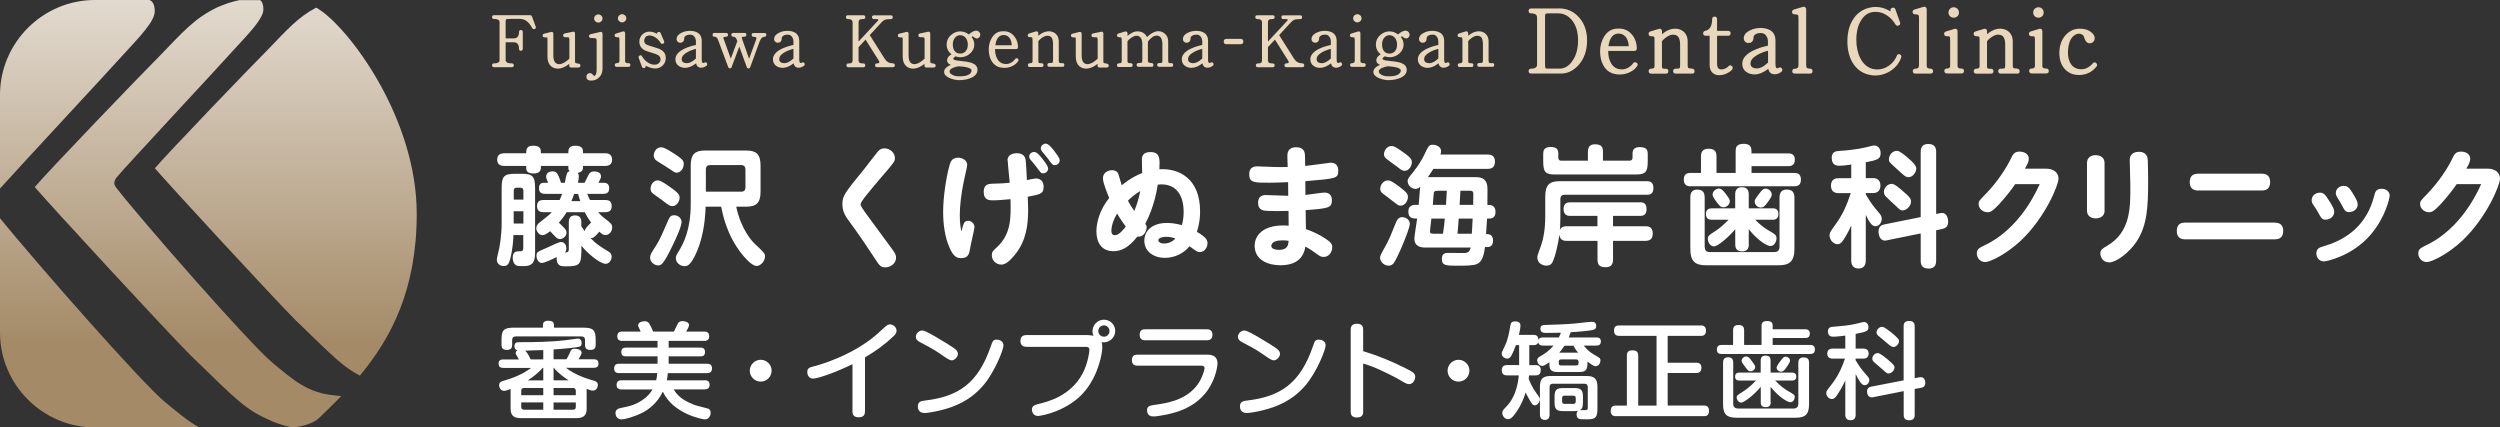 <?xml version="1.0" encoding="UTF-8"?><svg id="_レイヤー_1" xmlns="http://www.w3.org/2000/svg" xmlns:xlink="http://www.w3.org/1999/xlink" viewBox="0 0 357.37 61.1"><rect x="0" y="0" width="357.37" height="61.1" fill="#333333" stroke="none"/><defs><linearGradient id="_名称未設定グラデーション_51" x1="40.85" y1="-22.65" x2="40.85" y2="49.11" gradientUnits="userSpaceOnUse"><stop offset="0" stop-color="#fff"/><stop offset="1" stop-color="#a48a67"/></linearGradient><linearGradient id="_名称未設定グラデーション_51-2" x1="11.06" y1="-22.65" x2="11.06" y2="49.11" xlink:href="#_名称未設定グラデーション_51"/><linearGradient id="_名称未設定グラデーション_51-3" x1="26.89" y1="-22.65" x2="26.89" y2="49.11" xlink:href="#_名称未設定グラデーション_51"/><linearGradient id="_名称未設定グラデーション_51-4" x1="14.24" y1="-22.65" x2="14.24" y2="49.11" xlink:href="#_名称未設定グラデーション_51"/></defs><path d="M45.51,1.27c-.09-.06-.21-.12-.32-.18-2.62,1.39-4.08,3.09-7.11,6.22-1.84,1.81-14.35,14.84-15.94,16.74,1.92,2.26,17.19,18.82,20.19,21.8,5.26,5.08,6.65,6.56,9.11,7.84,4.51-5.41,8.13-12.33,8.13-23.13,0-13.71-9.69-26.55-14.06-29.28Z" style="fill:url(#_名称未設定グラデーション_51);"/><path d="M17.7,7.73c2.3-2.5,4.42-4.7,4.42-6.1,0-.94-.27-1.44-.76-1.63h-7.79C6.11,0,0,6.11,0,13.57v13.38C3.73,22.81,15.05,10.68,17.7,7.73Z" style="fill:url(#_名称未設定グラデーション_51-2);"/><path d="M47.84,56.52c-3.84-.36-5.76-2.08-8.93-4.7-3.34-2.8-18.77-20.44-22.28-24.97,0,0-.29-.31-.29-.69,0-.34.29-.75.29-.75,1.17-1.45,14.27-15.47,17.02-18.54,2.09-2.26,4-4.25,4-5.52,0-.69-.17-1.11-.46-1.33h-2.97c-.99.2-2.11.56-3.16,1.03-3.32,1.6-4.89,3.5-8.48,7.2-2.03,2-15.86,16.39-17.61,18.49,2.12,2.5,18.99,20.79,22.31,24.09,6.82,6.6,7.74,7.7,11.61,9.39.99.42,2.01.7,2.88.89,1.14-.06,2.98-.55,3.73-1.26,1.09-1.04,2.2-2.11,3.29-3.23-.31-.02-.63-.05-.96-.09Z" style="fill:url(#_名称未設定グラデーション_51-3);"/><path d="M23.5,57.4c-3.41-2.86-18.21-19.71-23.5-26.2v16.33c0,7.47,6.11,13.57,13.57,13.57h14.91c-1.62-.9-3.1-2.15-4.98-3.7Z" style="fill:url(#_名称未設定グラデーション_51-4);"/><path d="M74.17,51.37c-.08-.13-.08-.15-.1-.18-.35-.57-.35-.58-.35-.74,0-.24.18-.33.27-.37-.45-.09-.45-.51-.45-.61s.02-.5.42-.54c.09-.02.72-.02,1.08-.02.78,0,3.58-.01,5.71-.27.29-.03,1.71-.24,1.81-.24.57,0,.58.46.58.67,0,.41-.25.48-.43.51-.21.06-1.9.28-3.58.37v1.41h1.85c.17-.3.44-.82.52-1.03.13-.29.23-.48.67-.48s.98.18.98.58c0,.19-.3.67-.45.93h2.16c.52,0,.69.21.69.62s-.23.6-.69.6h-3.96c1.44,1.11,3.18,1.6,4.02,1.85.21.06.54.17.54.6,0,.33-.21.81-.72.81-.23,0-.54-.12-.88-.25v2.86c0,1.22-.83,1.32-1.52,1.32h-7.84c-.75,0-1.51-.14-1.51-1.32v-2.85c-.18.08-.64.27-.92.27-.51,0-.72-.48-.72-.81,0-.44.33-.54.58-.61,1.41-.42,2.82-.95,3.98-1.86h-3.93c-.54,0-.71-.22-.71-.64,0-.57.52-.57.71-.57h2.19ZM83.44,46.84c1.36,0,1.71.36,1.71,1.71v.75c0,.3-.06.72-.75.72-.51,0-.77-.2-.77-.7v-.69c0-.36-.16-.54-.52-.54h-9.36c-.4,0-.54.21-.54.54v.69c0,.3-.08.7-.75.7s-.77-.37-.77-.72v-.75c0-1.35.34-1.71,1.71-1.71h4.21v-.36c0-.42.25-.63.73-.63s.85.1.85.63v.36h4.23ZM74.51,56.49h3.15v-1.03h-2.73c-.28,0-.42.13-.42.4v.63ZM74.51,57.52v.66c0,.24.12.39.42.39h2.73v-1.05h-3.15ZM77.66,51.37v-1.33c-1.94.06-2.14.06-2.27.08h-.31c.3.27.62.91.78,1.26h1.8ZM77.66,52.59h-.08c-.43.51-1.29,1.25-2.13,1.79h2.21v-1.79ZM79.13,54.37h2.16c-.69-.43-1.56-1.09-2.11-1.79h-.05v1.79ZM82.31,56.49v-.63c0-.31-.18-.4-.42-.4h-2.76v1.03h3.18ZM79.13,58.57h2.76c.24,0,.42-.09.42-.4v-.64h-3.18v1.05Z" style="fill:#fff;"/><path d="M100.75,54.36c.17,0,.69,0,.69.64s-.52.66-.69.66h-4.44c.24.42.78,1.38,2.83,2.17.33.14.5.16,2.02.56.16.04.43.19.43.63,0,.37-.24.93-.83.93-.34,0-4.53-.78-6.01-3.96-.78,1.62-2.01,2.53-2.85,2.97-1.32.67-2.62.99-3.04.99-.69,0-.88-.57-.88-.9,0-.46.36-.64.62-.7,1.47-.3,2.23-.46,3.34-1.24.82-.57,1.2-1.2,1.33-1.44h-4.42c-.18,0-.71,0-.71-.65s.52-.66.71-.66h4.95c.08-.37.12-.57.15-1.03h-5.46c-.19,0-.7,0-.7-.66s.49-.67.7-.67h5.5v-1.06h-4.5c-.2,0-.68,0-.68-.62,0-.57.39-.63.68-.63h4.5v-.96h-5.05c-.18,0-.7,0-.7-.66s.52-.67.7-.67h2.64c-.32-.71-.36-.78-.36-.88,0-.51.69-.6.9-.6.5,0,.63.24.71.37.1.19.42.78.54,1.11h2.96c.09-.16.45-.94.54-1.09.06-.14.19-.41.73-.41.4,0,.9.2.9.56,0,.24-.25.67-.42.94h2.61c.18,0,.69.02.69.66s-.51.67-.69.67h-5.11v.96h4.51c.24,0,.69.02.69.62s-.39.63-.69.63h-4.51v1.06h5.5c.19,0,.7,0,.7.66s-.51.68-.7.68h-5.62c-.04.52-.08.67-.13,1.03h5.43Z" style="fill:#fff;"/><path d="M110.3,52.99c0,.85-.69,1.56-1.56,1.56s-1.56-.71-1.56-1.56.7-1.56,1.56-1.56,1.56.69,1.56,1.56Z" style="fill:#fff;"/><path d="M123.64,58.81c0,.3-.04.84-.88.84-.72,0-.9-.36-.9-.84v-6.75c-2.81,1.37-5.1,2.06-5.62,2.06-.76,0-.84-.75-.84-.94,0-.56.35-.66.81-.78,1.09-.27,5.74-1.62,9.21-4.68.35-.3.87-.81,1.21-1.1.2-.15.35-.25.58-.25.44,0,.95.37.95.91,0,.29-.12.48-.43.78-1.27,1.2-2.48,2.07-4.08,3.03v7.72Z" style="fill:#fff;"/><path d="M133.76,48.15c.78.45,2.56,1.51,2.9,1.86.21.21.27.4.27.6,0,.42-.5.9-.85.9-.33,0-.47-.09-1.95-1.11-.67-.47-1.71-1.01-2.58-1.47-.3-.16-.63-.36-.63-.78,0-.52.47-.83.74-.89.33-.06.66.06,2.11.89ZM143.45,49.36c0,.64-1.29,3.85-2.85,5.68-1.91,2.25-4.15,3.12-6.1,3.6-.96.24-1.96.4-2.34.4-.9,0-.96-.73-.96-.93,0-.66.39-.78.99-.85,4.8-.56,7.63-2.44,9.46-7.81.23-.65.31-.9.81-.9.12,0,.24.02.34.04.29.09.64.29.64.77Z" style="fill:#fff;"/><path d="M146.72,49.57c-.19,0-.85,0-.85-.83,0-.78.56-.84.85-.84h8.73c.09,0,.5.02.87.09-.06-.12-.15-.33-.15-.64,0-.9.72-1.65,1.63-1.65s1.62.72,1.62,1.6c0,.96-.81,1.64-1.66,1.64-.12,0-.23-.02-.29-.03.06.17.1.31.1.77,0,.77-.49,3.76-2.43,6.16-2.38,2.94-6.34,3.62-6.76,3.62-.85,0-.87-.87-.87-.91,0-.57.46-.68,1.04-.83,1.26-.31,4.47-1.11,6.19-4.3.78-1.46.99-3.13.99-3.39,0-.45-.31-.45-.54-.45h-8.47ZM157.81,46.51c-.45,0-.81.37-.81.81s.36.81.81.81.79-.36.79-.81-.36-.81-.79-.81Z" style="fill:#fff;"/><path d="M162.61,52.27c-.19,0-.81,0-.81-.78s.55-.79.81-.79h9.96c.37,0,1.47,0,1.47,1.26,0,.42-.34,2.79-2.03,4.59-1.56,1.69-3.48,2.33-5.25,2.71-.66.14-1.47.27-1.86.27-.18,0-.93,0-.93-.87,0-.63.43-.69,1.18-.8,1.49-.21,4.44-.61,6.09-2.95.6-.87.95-1.98.95-2.27,0-.33-.23-.37-.54-.37h-9.04ZM172.51,47.07c.2,0,.81,0,.81.78s-.6.79-.81.79h-8.79c-.2,0-.81,0-.81-.78s.55-.79.81-.79h8.79Z" style="fill:#fff;"/><path d="M179.81,48.15c.78.45,2.56,1.51,2.89,1.86.21.21.27.4.27.6,0,.42-.5.9-.85.9-.33,0-.46-.09-1.95-1.11-.67-.47-1.71-1.01-2.58-1.47-.3-.16-.63-.36-.63-.78,0-.52.46-.83.74-.89.33-.06.66.06,2.12.89ZM189.5,49.36c0,.64-1.29,3.85-2.85,5.68-1.9,2.25-4.15,3.12-6.1,3.6-.96.24-1.96.4-2.34.4-.9,0-.96-.73-.96-.93,0-.66.39-.78.99-.85,4.8-.56,7.63-2.44,9.46-7.81.22-.65.31-.9.81-.9.12,0,.24.02.34.04.29.09.65.29.65.77Z" style="fill:#fff;"/><path d="M194.87,58.81c0,.28-.02.87-.89.87s-.9-.55-.9-.87v-11.65c0-.25,0-.88.88-.88s.9.55.9.88v3.04c2.08.62,4.11,1.46,6.04,2.43,1.23.61,1.4.81,1.4,1.24s-.29,1.04-.88,1.04c-.3,0-.56-.15-1.37-.63-.87-.5-2.28-1.19-3.06-1.53-1.04-.45-1.63-.63-2.13-.79v6.85Z" style="fill:#fff;"/><path d="M210.05,52.99c0,.85-.69,1.56-1.56,1.56s-1.56-.71-1.56-1.56.71-1.56,1.56-1.56,1.56.69,1.56,1.56Z" style="fill:#fff;"/><path d="M222.83,48.25c.16-.31.23-.51.3-.69-.24,0-1.95.03-2,.03-.41,0-.93,0-.93-.57s.31-.56,1-.58c1.08-.03,2.91-.09,3.96-.2,1.91-.21,2.13-.24,2.39-.24.46,0,.63.25.63.58,0,.54-.36.58-.99.67-.74.12-2.49.23-2.66.24-.09.27-.17.46-.28.75h3.9c.27,0,.69,0,.69.58s-.48.58-.69.58h-1.75c.31.39.67.84,1.51,1.32.81.45.87.5.87.81,0,.37-.25.82-.69.82-.29,0-.74-.34-1.17-.67v.3c0,.9-.27,1.2-1.2,1.2h-3.04c-.93,0-1.2-.3-1.2-1.2v-.22c-.67.52-.87.54-1.02.54-.51,0-.72-.56-.72-.8,0-.31.21-.43.45-.57.72-.39,1.37-.92,1.89-1.53h-1.53c-.27,0-.63-.09-.66-.5-.09.29-.29.44-.6.44h-.68v2.85h.86c.22,0,.78,0,.78.69,0,.54-.23.78-.78.78h-.9c-.01.23-.03.31-.04.5.15.42.53,1.27,1.08,2.02.46.63.51.69.51.92,0,.3-.3.84-.71.84-.28,0-.39-.15-.73-.71-.24-.39-.51-.98-.59-1.12-.25.81-.66,1.83-1.3,2.75-.69.99-.96,1.06-1.23,1.06-.45,0-.81-.47-.81-.89,0-.28.15-.46.4-.72.41-.41,1.14-1.14,1.62-2.79.13-.44.27-1.05.34-1.86h-1.65c-.2,0-.78,0-.78-.71,0-.54.23-.76.78-.76h1.7v-2.85h-.47c-.27.79-.58,1.41-.69,1.57-.06.1-.21.35-.54.35-.38,0-.79-.29-.79-.71,0-.18.03-.24.48-1.17.41-.84.57-1.77.77-2.92.06-.36.24-.52.67-.52.54,0,.76.24.76.61,0,.35-.15.98-.22,1.32h2.08c.42,0,.67.14.71.71.13-.31.42-.34.63-.34h2.28ZM223.52,58.77c-1.05,0-1.3-.27-1.3-1.29v-.72c0-1,.22-1.29,1.3-1.29h1.46c1.04,0,1.3.26,1.3,1.29v.72c0,.76-.15.99-.43,1.15h.79c.27,0,.33-.13.33-.36v-2.94c0-.3-.14-.48-.47-.48h-4.51c-.33,0-.48.18-.48.48v3.93c0,.16,0,.77-.67.77s-.71-.58-.71-.77v-4c0-1.12.45-1.51,1.51-1.51h5.19c1,0,1.52.34,1.52,1.51v3.3c0,1.38-.6,1.38-1.68,1.38-.3,0-.87,0-1.03-.1-.21-.12-.27-.42-.27-.62,0-.34.13-.44.25-.51-.13.03-.29.06-.64.06h-1.46ZM222.82,51.93c0,.24.15.31.33.31h2.17c.2,0,.33-.09.33-.31v-.24c0-.21-.13-.31-.33-.31h-2.17c-.2,0-.33.09-.33.31v.24ZM223.64,49.42c-.36.54-.6.84-.74.99h2.69c-.42-.49-.53-.73-.65-.99h-1.3ZM223.63,56.56c-.22,0-.33.12-.33.33v.49c0,.23.1.35.33.35h1.28c.21,0,.34-.1.34-.35v-.49c0-.23-.13-.33-.34-.33h-1.28Z" style="fill:#fff;"/><path d="M238.39,51.85h4.08c.18,0,.75,0,.75.72s-.56.75-.75.75h-4.08v4.65h5.17c.2,0,.74,0,.74.75s-.47.77-.74.77h-12.58c-.16,0-.73,0-.73-.72,0-.63.29-.79.73-.79h1.58v-7.15c0-.21,0-.75.75-.75.63,0,.87.23.87.75v7.15h2.62v-9.97h-5.33c-.18,0-.75,0-.75-.74s.48-.75.75-.75h11.67c.16,0,.73,0,.73.74s-.51.75-.73.75h-4.75v3.85Z" style="fill:#fff;"/><path d="M258.02,47.07c.2,0,.69,0,.69.63s-.5.62-.69.62h-4.62v.99h5.35c.18,0,.69,0,.69.64s-.5.65-.69.65h-12.64c-.18,0-.69,0-.69-.63s.47-.66.69-.66h1.63v-2.07c0-.21,0-.78.74-.78.6,0,.84.21.84.78v2.07h2.49v-2.7c0-.26,0-.72.78-.72.74,0,.81.36.81.72v.46h4.62ZM247.75,57.67c0,.42.17.73.74.73h7.86c.48,0,.72-.21.72-.73v-5.8c0-.19,0-.78.74-.78.58,0,.79.24.79.78v5.95c0,1.47-.62,1.89-1.87,1.89h-8.55c-1.36,0-1.87-.52-1.87-1.89v-5.97c0-.19,0-.78.69-.78.55,0,.76.25.76.78v5.82ZM253.12,57.48c0,.21,0,.72-.71.72s-.71-.46-.71-.72v-2.19c-1.06,1.27-2.41,2.26-2.79,2.26-.45,0-.66-.48-.66-.72,0-.29.05-.3.93-.87.29-.18,1.04-.71,1.84-1.56h-2.37c-.17,0-.62-.01-.62-.57,0-.43.26-.57.62-.57h3.04v-1.71c0-.18,0-.72.69-.72s.72.47.72.72v1.71h3.06c.13,0,.62,0,.62.57,0,.42-.25.57-.62.57h-2.4c.73.8,1.48,1.28,1.83,1.49.9.52.97.57.97.88,0,.24-.2.73-.63.73-.41,0-1.71-.79-2.83-2.2v2.17ZM250.4,51.58c.45.62.5.69.5.89,0,.31-.3.6-.65.6-.31,0-.34-.04-.83-.69-.43-.58-.46-.63-.46-.81,0-.35.36-.62.67-.62.23,0,.42.15.77.63ZM255.88,51.58c0,.24-.5.91-.67,1.16-.18.21-.33.39-.62.39-.3,0-.63-.25-.63-.58,0-.24.53-.93.74-1.18.18-.23.3-.39.57-.39.21,0,.62.19.62.61Z" style="fill:#fff;"/><path d="M265.25,49.83h1.11c.22,0,.76.04.76.71,0,.51-.31.72-.76.72h-1.11v.22c.35.62.86,1.33,1.25,1.77.67.78.71.81.71,1.08,0,.38-.29.73-.64.73-.32,0-.51-.24-.68-.48-.27-.37-.57-.99-.63-1.11v5.82c0,.16,0,.78-.73.78s-.75-.6-.75-.78v-4.9c-.44.96-.92,1.72-1.16,2.07-.25.36-.45.58-.74.58-.42,0-.82-.4-.82-.85,0-.27.03-.29.69-1.14,1.17-1.48,1.68-2.91,1.98-3.79h-1.74c-.16,0-.79,0-.79-.71s.62-.72.79-.72h1.79v-1.86c-.21.03-1.2.16-1.67.16-.24,0-.81,0-.81-.75,0-.61.45-.66.75-.67.95-.08,2.33-.18,3.37-.45.79-.19.88-.23,1.04-.23.32,0,.63.27.63.72,0,.51-.15.67-1.83.98v2.1ZM274.36,53.94c.06-.02.14-.03.21-.03.5,0,.65.48.65.82,0,.52-.34.66-.62.71l-.9.16v3.7c0,.24-.02.78-.78.78-.72,0-.79-.45-.79-.78v-3.39l-4.37.87c-.83.17-.87-.71-.87-.81,0-.5.32-.64.6-.7l4.63-.9v-7.71c0-.21,0-.78.75-.78.63,0,.83.27.83.78v7.41l.66-.14ZM269.95,51.48c.67.57.87.77.87,1.06,0,.36-.42.85-.84.85-.24,0-.3-.06-.91-.61-.33-.3-.89-.75-1.22-1.05-.09-.1-.21-.25-.21-.48,0-.33.32-.78.79-.78.32,0,1.17.71,1.52,1ZM270.32,47.49c1.09.89,1.14,1.08,1.14,1.27,0,.37-.37.84-.79.84-.24,0-.39-.1-.92-.55-.34-.3-.9-.77-1.25-1.06-.18-.15-.25-.29-.25-.46,0-.32.29-.8.81-.81.3,0,.94.54,1.26.78Z" style="fill:#fff;"/><path d="M76.03,2.34c-.05-.11-.14-.17-.26-.17h-5.16c-.17,0-.27.1-.27.27s.1.27.27.27c.8,0,.8.36.8.48v5.39c0,.12,0,.48-.8.48-.17,0-.27.1-.27.27s.1.27.27.27h2.57c.17,0,.27-.1.27-.27s-.1-.27-.27-.27c-.9,0-.9-.36-.9-.48v-2.54h1.14c.52,0,.77.31.77.95,0,.17.1.27.27.27s.27-.1.27-.27v-2.43c0-.17-.1-.27-.27-.27s-.27.1-.27.27c0,.63-.26.93-.79.93h-1.12v-2.31c0-.34.06-.41.08-.42.03-.02.14-.06.63-.06h1.34s.01,0,.02,0c.69,0,1.27.44,1.73,1.32.07.13.17.15.24.15.18,0,.28-.1.28-.27,0-.04,0-.07-.03-.11l-.53-1.46Z" style="fill:#ead8bc;"/><path d="M82.7,9.08c-.5,0-.5-.18-.5-.24v-4.04c0-.1-.03-.18-.08-.22-.06-.05-.14-.06-.24-.04l-1.15.24c-.15.04-.23.13-.23.27,0,.17.1.27.29.27.4,0,.47.01.48.02.1.04.12.21.12.35v2.7c-.56.52-1.04.78-1.45.78-.56,0-.84-.41-.84-1.24v-3.1c0-.11-.03-.18-.09-.23-.06-.05-.14-.06-.25-.03l-.97.24c-.14.04-.22.13-.22.26,0,.17.1.27.29.27.31,0,.37.03.37.03,0,0,.03.06.03.36v2.38c0,.59.17,1.04.49,1.34.27.24.61.36,1.01.36.5,0,1.04-.23,1.61-.68v.25c0,.17.1.27.27.27h1.05c.18,0,.28-.1.28-.27s-.1-.27-.28-.27Z" style="fill:#ead8bc;"/><path d="M85.53,3.23c.16,0,.3-.06.42-.17.12-.11.18-.25.18-.42s-.06-.3-.18-.41c-.12-.11-.26-.17-.42-.17s-.3.06-.42.17c-.12.11-.18.25-.18.41s.06.31.18.42c.12.11.26.17.42.17Z" style="fill:#ead8bc;"/><path d="M85.79,4.57l-1.36.32c-.15.04-.23.13-.23.27,0,.17.1.27.29.27.42,0,.58.03.64.05.11.05.16.15.16.33v4.09c0,.53-.1.84-.28.94-.02,0-.05,0-.07,0-.02,0-.08-.01-.21-.17-.22-.27-.52-.29-.75-.08-.11.1-.16.23-.16.38,0,.25.12.55.68.55.44,0,.81-.14,1.12-.43.34-.32.51-.75.51-1.29v-4.97c0-.11-.03-.18-.09-.23-.06-.05-.14-.06-.25-.03Z" style="fill:#ead8bc;"/><path d="M88.93,3.2c.16,0,.3-.06.42-.17.12-.11.18-.25.18-.41s-.06-.31-.18-.42c-.12-.11-.26-.17-.42-.17s-.3.06-.42.17c-.12.11-.18.25-.18.42s.06.3.18.41c.12.11.26.17.42.17Z" style="fill:#ead8bc;"/><path d="M89.83,9.04c-.42,0-.47-.17-.47-.3v-3.97c0-.18-.09-.28-.25-.28-.04,0-.07,0-.09.01l-.94.29c-.14.04-.22.13-.22.27,0,.16.11.26.29.26.3,0,.35.05.35.05.01.01.05.09.05.48v2.84c0,.23-.13.34-.4.34-.16,0-.26.09-.27.24,0,.16.07.27.25.29h1.71c.17,0,.27-.1.27-.27s-.1-.27-.27-.27Z" style="fill:#ead8bc;"/><path d="M94.54,7.15c-.23-.15-.63-.31-1.19-.46-.48-.13-.8-.24-.97-.35-.22-.13-.32-.31-.29-.54.05-.49.31-.73.78-.73.17,0,.34.04.5.11.44.19.8.52,1.08.96.08.14.21.17.35.1.14-.07.18-.19.13-.34l-.49-1.16c-.05-.12-.13-.18-.25-.18-.21,0-.25.13-.26.21,0,.03,0,.05,0,.07-.74-.41-1.47-.45-2.04.03-.33.28-.5.65-.5,1.1s.19.84.58,1.11c.23.15.61.29,1.17.45.47.13.79.26.96.37.22.14.32.33.32.59,0,.21-.08.38-.23.53-.16.14-.35.22-.57.22-.36.02-.72-.09-1.07-.34-.31-.22-.57-.5-.77-.85-.07-.14-.19-.18-.34-.11-.14.07-.19.19-.14.34l.47,1.27c.05.13.14.19.27.19.08,0,.21-.03.25-.23,0-.05.02-.08.02-.1.07.04.19.09.4.17.33.14.65.21.95.21.43,0,.79-.15,1.08-.44.29-.28.43-.64.43-1.07,0-.49-.21-.87-.62-1.14Z" style="fill:#ead8bc;"/><path d="M101.07,9.05c-.09-.14-.22-.18-.38-.1-.07.04-.13.06-.17.06-.14,0-.21-.17-.21-.51v-2.66c0-.85-.49-1.33-1.44-1.42-.52-.04-1,.04-1.45.26-.44.22-.68.5-.7.83-.02.19.04.35.16.46.1.09.21.14.34.14.27,0,.59-.12.59-.67,0-.12.07-.23.22-.33.16-.1.37-.16.63-.16.26,0,.47.1.62.32.13.19.2.4.2.64v.52c-.63.13-1.18.31-1.66.54-.84.41-1.27.92-1.27,1.51,0,.42.17.75.51.97.25.16.55.25.88.25.49,0,1.02-.22,1.57-.65.08.42.33.63.72.63.23,0,.48-.08.72-.25.2-.13.15-.29.11-.37h0ZM99.48,8.36c-.49.47-.95.69-1.36.67-.45-.03-.67-.22-.67-.58s.25-.67.73-.95c.37-.22.8-.39,1.3-.52v1.38Z" style="fill:#ead8bc;"/><path d="M109.27,4.72h-1.55c-.17,0-.27.1-.27.27s.1.27.27.27c.27,0,.41.06.41.17,0,.08-.03.19-.08.33l-.97,2.64-1.02-2.89c-.02-.06-.03-.1-.03-.14,0-.11.24-.13.39-.13.17,0,.27-.09.27-.25,0-.09-.02-.16-.06-.21-.04-.05-.11-.07-.19-.07h-1.63c-.09,0-.15.02-.2.07-.04.05-.07.12-.06.2,0,.17.1.27.27.27.23,0,.39.13.49.41l.09.22-.94,2.5-1.03-2.86s-.02-.08-.02-.12c0-.12.21-.15.39-.15.16,0,.26-.09.27-.26,0-.18-.09-.28-.26-.28h-1.69c-.16,0-.26.1-.26.27s.1.27.27.27c.23,0,.39.13.5.41l1.46,3.92c.06.16.17.19.25.19s.2-.03.25-.19l1.09-2.92,1.06,2.91c.06.18.17.22.26.22h0c.08,0,.18-.05.25-.21l1.33-3.63c.17-.46.4-.69.69-.69.15,0,.25-.08.27-.24.01-.1,0-.17-.05-.22-.04-.05-.11-.08-.2-.08Z" style="fill:#ead8bc;"/><path d="M115.01,9.05c-.09-.14-.22-.18-.38-.1-.07.04-.13.06-.17.06-.14,0-.21-.17-.21-.51v-2.66c0-.85-.49-1.33-1.44-1.42-.52-.04-1,.04-1.45.26-.44.22-.68.5-.7.83-.02.19.04.35.16.46.1.09.21.14.34.14.27,0,.59-.12.59-.67,0-.12.07-.23.22-.33.16-.1.37-.16.63-.16.26,0,.47.1.62.32.13.19.2.4.2.64v.52c-.63.13-1.18.31-1.66.54-.84.41-1.27.92-1.27,1.51,0,.42.17.75.51.97.25.16.55.25.88.25.49,0,1.02-.22,1.57-.65.08.42.33.63.72.63.23,0,.48-.08.72-.25.2-.13.15-.29.11-.37h0ZM113.42,8.36c-.49.47-.95.69-1.36.67-.45-.03-.67-.22-.67-.58s.25-.67.73-.95c.37-.22.8-.39,1.3-.52v1.38Z" style="fill:#ead8bc;"/><path d="M127.63,9.05c-.5,0-.88-.21-1.15-.63l-2.15-3.4,1.59-1.73c.22-.24.4-.39.54-.45.17-.07.47-.11.89-.11.17,0,.27-.1.27-.27s-.1-.27-.27-.27h-2.42c-.18,0-.28.1-.28.27s.1.27.28.27h.39c.16,0,.24.03.24.1,0,.05-.03.1-.08.15l-2.75,2.96v-2.73c0-.21.06-.34.17-.41.06-.04.2-.08.52-.08.17,0,.27-.1.27-.27s-.1-.27-.27-.27h-2.23c-.17,0-.27.1-.27.27s.1.27.27.27c.46,0,.69.16.69.48v5.39c0,.19-.04.31-.13.38-.09.07-.25.1-.48.1-.17,0-.27.1-.27.27s.1.27.27.27h2.15c.17,0,.27-.1.27-.27s-.1-.27-.27-.27c-.25,0-.42-.03-.52-.09-.11-.06-.17-.19-.17-.4v-1.85l1-1.07,1.92,3.05c.04.05.05.1.05.15,0,.06,0,.2-.34.2-.17,0-.27.1-.27.27s.1.27.27.27h2.29c.17,0,.27-.1.27-.27s-.1-.27-.27-.27Z" style="fill:#ead8bc;"/><path d="M133.48,9.08c-.5,0-.5-.18-.5-.24v-4.04c0-.1-.03-.18-.08-.22-.06-.05-.14-.06-.24-.04l-1.15.24c-.15.04-.23.13-.23.27,0,.17.1.27.29.27.4,0,.47.01.48.02.1.04.12.21.12.35v2.7c-.56.52-1.04.78-1.45.78-.56,0-.84-.41-.84-1.24v-3.1c0-.11-.03-.18-.09-.23-.06-.05-.14-.06-.25-.03l-.97.24c-.14.04-.22.13-.22.26,0,.17.1.27.29.27.31,0,.37.03.37.03,0,0,.03.06.03.36v2.38c0,.59.17,1.04.49,1.34.27.24.61.36,1.01.36.5,0,1.04-.23,1.61-.68v.25c0,.17.1.27.27.27h1.05c.18,0,.28-.1.28-.27s-.1-.27-.28-.27Z" style="fill:#ead8bc;"/><path d="M139.38,4.41c-.16.02-.33.09-.54.24-.08.05-.19.14-.36.27-.42-.33-.89-.47-1.39-.43-.41.04-.8.21-1.15.52-.41.36-.62.81-.62,1.34,0,.58.23,1.05.69,1.41-.42.24-.63.54-.63.87,0,.29.18.5.53.64-.63.27-.95.61-.95,1,0,.36.25.65.74.87.38.17.8.28,1.25.31.09,0,.18,0,.27,0,.5,0,.98-.09,1.45-.26.7-.26,1.06-.67,1.06-1.21,0-.43-.25-.76-.75-.96-.3-.12-.79-.22-1.45-.28-.44-.05-.74-.08-.87-.11-.25-.06-.39-.13-.39-.22,0-.11.11-.23.32-.36.23.09.47.13.71.13.5,0,.95-.17,1.34-.5.42-.36.63-.8.63-1.32,0-.39-.13-.75-.38-1.07.09-.07.13-.1.14-.11.02.01.08.05.22.16.17.13.33.18.49.15.1-.03.19-.09.27-.19.08-.1.12-.22.12-.35,0-.11-.04-.21-.11-.32-.14-.2-.35-.28-.62-.24ZM137.02,9.47c.54.04.9.09,1.09.13.51.11.77.27.77.47,0,.2-.09.36-.27.51-.27.22-.73.33-1.37.33-.11,0-.24,0-.37-.01-.3-.02-.57-.1-.8-.24-.22-.13-.33-.28-.33-.43,0-.21.16-.39.49-.53.24-.11.5-.18.78-.22ZM138.05,7.31c-.2.23-.46.35-.78.35-.36,0-.63-.13-.82-.39-.16-.23-.25-.54-.25-.92,0-.42.12-.76.36-1.01.2-.21.43-.31.67-.31.35,0,.63.14.84.41.18.26.28.58.28.94,0,.38-.1.7-.3.93Z" style="fill:#ead8bc;"/><path d="M145.48,8.37c-.15-.09-.29-.06-.38.09-.1.16-.27.32-.5.46-.26.16-.52.23-.77.23-.56,0-.97-.23-1.25-.7-.23-.39-.35-.87-.34-1.44h3.01c.17,0,.27-.1.27-.28,0-.56-.16-1.06-.49-1.49-.35-.47-.82-.73-1.4-.77-.12,0-.22,0-.29,0-.64,0-1.16.3-1.54.9-.31.5-.46,1.07-.46,1.7,0,.58.11,1.1.34,1.53.37.73,1.01,1.1,1.9,1.1.44,0,.85-.1,1.23-.31.33-.18.58-.4.74-.66t0,0c.09-.14.06-.28-.09-.37ZM142.56,5.55c.2-.33.46-.51.8-.54.39-.03.69.1.93.39.21.27.32.63.34,1.07h-2.34c.04-.36.13-.67.27-.92Z" style="fill:#ead8bc;"/><path d="M151.87,9.04c-.25,0-.36-.03-.41-.06-.08-.04-.11-.13-.11-.29v-2.75c0-.59-.22-1.01-.66-1.27-.23-.13-.48-.2-.75-.2-.51,0-1.03.22-1.52.64v-.35c0-.18-.09-.28-.26-.28-.03,0-.06,0-.09.01l-.94.29c-.18.06-.22.18-.22.27,0,.1.04.26.3.26.19,0,.32.03.35.09.01.02.04.11.04.45v2.89c0,.13-.04.3-.39.3-.17,0-.27.09-.28.26,0,.18.1.28.27.28h1.7c.17,0,.27-.1.27-.27s-.1-.27-.27-.27c-.26,0-.33-.02-.35-.03-.03-.01-.12-.05-.12-.24v-2.9c.13-.17.32-.34.55-.49.27-.18.52-.27.72-.27.3,0,.5.09.63.27.13.19.2.51.2.96v2.24c0,.28-.05.36-.07.37-.02.02-.11.06-.47.06-.17,0-.27.1-.27.27s.1.27.27.27h1.92c.08,0,.14-.02.18-.07.04-.05.06-.12.05-.22,0-.16-.11-.25-.27-.25Z" style="fill:#ead8bc;"/><path d="M158.22,9.08c-.5,0-.5-.18-.5-.24v-4.04c0-.1-.03-.18-.08-.22-.06-.05-.14-.06-.24-.04l-1.15.24c-.15.04-.23.13-.23.27,0,.17.1.27.29.27.4,0,.47.01.48.02.1.04.12.21.12.35v2.7c-.56.52-1.04.78-1.45.78-.56,0-.84-.41-.84-1.24v-3.1c0-.11-.03-.18-.09-.23-.06-.05-.14-.06-.25-.03l-.97.24c-.14.04-.22.13-.22.26,0,.17.1.27.29.27.31,0,.37.03.37.03,0,0,.03.06.03.36v2.38c0,.59.17,1.04.49,1.34.27.24.61.36,1.01.36.5,0,1.04-.23,1.61-.68v.25c0,.17.1.27.27.27h1.05c.18,0,.28-.1.28-.27s-.1-.27-.28-.27Z" style="fill:#ead8bc;"/><path d="M167.44,9.04c-.22,0-.31-.02-.34-.04-.07-.04-.11-.14-.11-.29v-2.76c0-.56-.22-.98-.64-1.26-.7-.46-1.51-.24-2.39.61-.26-.55-.74-.82-1.43-.82-.38,0-.84.22-1.35.64v-.35c0-.09-.04-.17-.11-.22-.07-.05-.15-.07-.23-.05l-.95.29c-.18.06-.22.18-.22.27,0,.16.11.26.29.26.26,0,.33.06.35.1.01.02.04.11.04.45v2.82c0,.14-.03.24-.08.29-.04.03-.12.07-.32.07-.17,0-.27.09-.28.24,0,.1,0,.17.06.22.04.05.11.07.19.07h1.72c.17,0,.27-.1.27-.27s-.1-.27-.27-.27c-.24,0-.34-.04-.38-.07-.06-.04-.09-.13-.09-.26v-2.83c.16-.19.37-.37.62-.53.25-.16.47-.24.65-.24.57,0,.85.41.85,1.24v2.23c0,.28-.05.36-.07.37-.02.02-.11.06-.47.06-.17,0-.27.1-.27.27s.1.27.27.27h1.89c.08,0,.14-.02.18-.07.05-.05.07-.12.06-.22-.02-.16-.12-.25-.28-.25-.51,0-.51-.2-.51-.27v-2.8c.44-.56.86-.85,1.23-.85.56,0,.84.41.84,1.24v2.45c0,.15-.07.19-.13.21-.02,0-.08.02-.33.02-.18,0-.28.1-.28.27s.1.27.28.27h1.76c.08,0,.14-.02.18-.07.05-.05.07-.13.06-.23,0,0,0,0,0,0-.02-.15-.11-.24-.27-.24Z" style="fill:#ead8bc;"/><path d="M173.45,9.05c-.09-.14-.22-.18-.38-.1-.07.04-.13.06-.17.06-.14,0-.21-.17-.21-.51v-2.66c0-.85-.49-1.33-1.44-1.42-.52-.04-1,.04-1.45.26-.44.22-.68.5-.7.83-.02.19.04.35.16.46.1.09.21.14.34.14.27,0,.59-.12.59-.67,0-.12.07-.23.22-.33.16-.1.37-.16.63-.16.26,0,.47.1.62.32.13.19.2.4.2.64v.52c-.63.13-1.18.31-1.66.54-.84.41-1.27.92-1.27,1.51,0,.42.17.75.51.97.25.16.55.25.88.25.49,0,1.02-.22,1.57-.65.08.42.33.63.72.63.23,0,.48-.08.72-.25.2-.13.15-.29.11-.37h0ZM171.86,8.36c-.49.47-.95.69-1.36.67-.45-.03-.67-.22-.67-.58s.25-.67.73-.95c.37-.22.8-.39,1.3-.52v1.38Z" style="fill:#ead8bc;"/><path d="M177.35,5.56h-2.04c-.24,0-.38.13-.38.38s.13.38.38.38h2.04c.24,0,.38-.13.38-.38s-.13-.38-.38-.38Z" style="fill:#ead8bc;"/><path d="M186.15,9.05c-.5,0-.88-.21-1.15-.63l-2.15-3.4,1.59-1.73c.22-.24.4-.39.54-.45.17-.07.47-.11.89-.11.17,0,.27-.1.27-.27s-.1-.27-.27-.27h-2.42c-.18,0-.28.1-.28.27s.1.27.28.27h.39c.16,0,.24.03.24.1,0,.05-.03.1-.08.15l-2.75,2.96v-2.73c0-.21.06-.34.17-.41.06-.04.2-.08.52-.08.17,0,.27-.1.27-.27s-.1-.27-.27-.27h-2.23c-.17,0-.27.1-.27.27s.1.27.27.27c.46,0,.69.16.69.48v5.39c0,.19-.04.31-.13.38-.09.07-.25.1-.48.1-.17,0-.27.1-.27.27s.1.27.27.27h2.15c.17,0,.27-.1.27-.27s-.1-.27-.27-.27c-.25,0-.42-.03-.52-.09-.11-.06-.17-.19-.17-.4v-1.85l1-1.07,1.92,3.05c.04.05.05.1.05.15,0,.06,0,.2-.34.2-.17,0-.27.1-.27.27s.1.27.27.27h2.29c.17,0,.27-.1.27-.27s-.1-.27-.27-.27Z" style="fill:#ead8bc;"/><path d="M191.83,9.05c-.09-.14-.22-.18-.38-.1-.07.04-.13.06-.17.06-.14,0-.21-.17-.21-.51v-2.66c0-.85-.49-1.33-1.44-1.42-.52-.04-1,.04-1.45.26-.44.22-.68.5-.7.83-.02.19.04.35.16.46.1.09.21.14.34.14.27,0,.59-.12.59-.67,0-.12.07-.23.22-.33.16-.11.38-.16.65-.16s.45.1.6.32c.13.19.2.4.2.64v.52c-.63.13-1.18.31-1.66.54-.84.41-1.27.92-1.27,1.51,0,.42.17.75.51.97.25.16.55.25.88.25.49,0,1.02-.22,1.57-.65.08.42.33.63.72.63.23,0,.48-.08.72-.25.2-.13.15-.29.11-.37,0,0,0,0,0,0ZM190.24,8.36c-.49.47-.95.7-1.36.67-.45-.03-.67-.22-.67-.58s.25-.67.73-.95c.37-.22.8-.39,1.3-.52v1.38Z" style="fill:#ead8bc;"/><path d="M194.94,9.04c-.42,0-.47-.17-.47-.3v-3.97c0-.18-.09-.28-.25-.28-.04,0-.07,0-.09.01l-.94.29c-.14.04-.22.13-.22.27,0,.16.11.26.29.26.3,0,.35.05.35.05.01.01.05.09.05.48v2.84c0,.23-.13.34-.4.34-.16,0-.26.09-.27.24,0,.16.07.27.25.29h1.71c.17,0,.27-.1.27-.27s-.1-.27-.27-.27Z" style="fill:#ead8bc;"/><path d="M194.03,3.2c.16,0,.3-.06.42-.17.12-.11.18-.25.18-.41s-.06-.31-.18-.42c-.12-.11-.26-.17-.42-.17s-.3.06-.42.17c-.12.11-.18.25-.18.42s.06.3.18.41c.12.11.25.17.42.17Z" style="fill:#ead8bc;"/><path d="M200.74,4.41c-.16.02-.33.09-.54.24-.08.05-.19.14-.36.27-.42-.33-.89-.47-1.39-.43-.41.04-.8.21-1.15.52-.41.36-.62.81-.62,1.34,0,.58.23,1.05.69,1.41-.42.24-.63.54-.63.87,0,.29.18.5.53.64-.63.27-.95.61-.95,1,0,.36.25.65.74.87.38.17.8.28,1.25.31.09,0,.18,0,.27,0,.5,0,.98-.09,1.45-.26.7-.26,1.06-.67,1.06-1.21,0-.43-.25-.76-.75-.96-.3-.12-.79-.22-1.45-.28-.44-.05-.74-.08-.87-.11-.25-.06-.39-.13-.39-.22,0-.11.11-.23.32-.36.23.09.47.13.71.13.5,0,.95-.17,1.34-.5.42-.36.64-.8.64-1.32,0-.39-.13-.75-.38-1.07.09-.07.13-.1.14-.11.02.01.08.05.22.16.17.13.33.18.49.15.1-.03.19-.09.27-.19.08-.1.12-.22.12-.35,0-.11-.04-.21-.11-.32-.14-.2-.35-.28-.62-.24ZM198.38,9.47c.54.04.9.09,1.09.13.51.11.77.27.77.47,0,.2-.09.36-.27.51-.27.22-.73.33-1.37.33-.11,0-.24,0-.37-.01-.3-.02-.57-.1-.8-.24-.22-.13-.33-.28-.33-.43,0-.21.16-.39.49-.53.24-.11.5-.18.78-.22ZM199.41,7.31c-.2.23-.46.35-.78.35-.36,0-.63-.13-.82-.39-.16-.23-.25-.54-.25-.92,0-.42.12-.76.36-1.01.2-.21.42-.31.67-.31.35,0,.63.14.84.41.18.26.28.58.28.94,0,.38-.1.7-.3.93Z" style="fill:#ead8bc;"/><path d="M207.2,9.05c-.09-.14-.22-.18-.38-.1-.07.04-.13.06-.17.06-.14,0-.21-.17-.21-.51v-2.66c0-.85-.49-1.33-1.44-1.42-.52-.04-1,.04-1.45.26-.44.22-.68.5-.7.83-.02.19.04.35.16.46.1.09.21.14.34.14.27,0,.59-.12.59-.67,0-.12.07-.23.22-.33.16-.11.38-.16.65-.16s.45.1.6.32c.13.19.2.4.2.64v.52c-.63.13-1.18.31-1.66.54-.84.41-1.27.92-1.27,1.51,0,.42.17.75.51.97.25.16.55.25.88.25.49,0,1.02-.22,1.57-.65.08.42.33.63.72.63.23,0,.48-.08.72-.25.2-.13.15-.29.11-.37,0,0,0,0,0,0ZM205.61,8.36c-.49.47-.95.7-1.36.67-.45-.03-.67-.22-.67-.58s.25-.67.73-.95c.37-.22.8-.39,1.3-.52v1.38Z" style="fill:#ead8bc;"/><path d="M213.31,9.04c-.25,0-.36-.03-.41-.06-.08-.04-.11-.13-.11-.29v-2.75c0-.59-.22-1.01-.65-1.27-.23-.13-.48-.2-.75-.2-.51,0-1.03.22-1.52.64v-.35c0-.18-.09-.28-.26-.28-.03,0-.06,0-.09.01l-.94.29c-.18.06-.22.18-.22.27,0,.1.04.26.3.26.19,0,.32.03.35.09.01.02.04.11.04.45v2.89c0,.13-.04.3-.39.3-.17,0-.27.09-.28.26,0,.18.1.28.27.28h1.7c.17,0,.27-.1.27-.27s-.1-.27-.27-.27c-.26,0-.33-.02-.35-.03-.03-.01-.12-.05-.12-.24v-2.9c.13-.17.32-.34.55-.49.27-.18.52-.27.72-.27.3,0,.5.09.63.27.13.19.2.51.2.96v2.24c0,.28-.05.36-.07.37-.02.02-.11.06-.47.06-.17,0-.27.1-.27.27s.1.27.27.27h1.92c.08,0,.14-.02.18-.07.04-.05.06-.12.05-.22,0-.16-.1-.25-.27-.25Z" style="fill:#ead8bc;"/><path d="M222.86,1.21h-4c-.22,0-.35.13-.35.35s.13.35.35.35c.77,0,.86.34.86.59v6.72c0,.25-.09.59-.84.59-.23,0-.37.13-.37.35s.13.35.37.35h4.24c.95.01,1.8-.4,2.53-1.21.81-.9,1.22-2.09,1.22-3.53,0-1.35-.4-2.47-1.19-3.33-.75-.82-1.69-1.24-2.81-1.24ZM224.73,8.79c-.51.68-1.11,1.02-1.79,1.02h-1.58c-.35,0-.42-.06-.43-.07-.02-.02-.07-.11-.07-.52V2.5c0-.42.06-.5.07-.52,0,0,.09-.07.58-.07h1.23c.75,0,1.41.32,1.94.94.6.72.9,1.7.9,2.92s-.29,2.27-.87,3.01Z" style="fill:#ead8bc;"/><path d="M233.92,8.96c-.2-.12-.38-.07-.49.11-.13.2-.34.39-.62.57-.33.19-.65.28-.95.28-.7,0-1.2-.28-1.55-.87-.29-.48-.43-1.07-.42-1.77h3.74c.22,0,.35-.13.35-.36,0-.71-.2-1.34-.61-1.87-.45-.59-1.04-.92-1.76-.96-.15,0-.27,0-.37,0-.81,0-1.46.38-1.93,1.13-.38.62-.58,1.34-.58,2.13,0,.73.14,1.38.43,1.92.46.92,1.27,1.38,2.39,1.38.55,0,1.07-.13,1.55-.39.42-.22.73-.5.94-.83h0c.06-.09.08-.18.06-.27-.02-.08-.08-.16-.17-.22ZM230.27,5.46c.25-.41.57-.63.98-.66.48-.03.86.13,1.15.49.26.33.4.77.42,1.31h-2.89c.05-.44.16-.82.34-1.13Z" style="fill:#ead8bc;"/><path d="M241.89,9.8c-.31,0-.45-.04-.51-.07-.09-.04-.13-.16-.13-.34v-3.44c0-.74-.28-1.28-.83-1.6-.29-.17-.61-.25-.95-.25-.64,0-1.27.26-1.89.78v-.4c0-.23-.12-.37-.34-.37-.03,0-.07,0-.12.02l-1.18.36c-.23.07-.28.23-.28.35,0,.1.04.34.39.34.31,0,.4.07.42.11.01.03.04.13.04.56v3.61c0,.17-.05.36-.47.36-.22,0-.35.12-.37.34,0,.23.13.37.35.37h2.12c.22,0,.35-.13.35-.35s-.13-.35-.35-.35c-.32,0-.41-.02-.43-.03-.06-.02-.14-.08-.14-.29v-3.62c.16-.21.39-.42.68-.61.34-.22.64-.33.89-.33.36,0,.62.11.78.34.17.23.25.63.25,1.19v2.8c0,.36-.06.44-.08.46-.02.02-.12.08-.57.08-.22,0-.35.13-.35.35s.13.35.35.35h2.4c.1,0,.19-.03.24-.09.06-.07.08-.16.07-.28-.01-.21-.14-.33-.35-.33Z" style="fill:#ead8bc;"/><path d="M247.55,9.43c-.08-.07-.16-.1-.24-.09-.09,0-.18.07-.25.16-.08.09-.21.18-.39.27-.29.14-.59.18-.79.13-.17-.05-.28-.14-.34-.26-.06-.13-.09-.38-.09-.74v-3.79h1.59c.22,0,.35-.13.35-.35s-.13-.35-.35-.35h-1.59v-1.69c0-.22-.13-.35-.35-.35s-.35.13-.35.35c0,.98-.32,1.53-.99,1.69-.26.06-.3.25-.3.35,0,.22.14.35.38.35h.55v4.22c0,.43.12.77.37,1.03.25.26.58.39,1,.39.36,0,.73-.09,1.09-.26.36-.17.62-.37.78-.57,0,0,0,0,0-.01.14-.28,0-.42-.08-.48Z" style="fill:#ead8bc;"/><path d="M254.75,9.82c-.12-.19-.3-.23-.49-.13-.08.05-.15.07-.21.07-.17,0-.25-.21-.25-.63v-3.33c0-1.07-.61-1.67-1.82-1.79-.64-.05-1.26.05-1.82.33-.56.27-.86.63-.89,1.05-.02.24.05.44.21.59.13.11.27.17.44.17.34,0,.75-.15.75-.85,0-.15.09-.27.27-.39.19-.13.45-.19.77-.19.33,0,.58.12.76.39.17.23.25.5.25.79v.63c-.78.16-1.47.39-2.07.68-1.06.52-1.6,1.15-1.6,1.9,0,.53.22.95.65,1.22.32.21.69.31,1.11.31.62,0,1.27-.27,1.96-.8.14.64.57.78.91.78.3,0,.6-.1.91-.31.19-.13.25-.3.14-.48,0,0,0,0,0,0ZM252.73,8.95c-.61.58-1.18.87-1.68.83-.56-.04-.82-.27-.82-.71s.3-.82.91-1.18c.45-.27.99-.49,1.6-.64v1.7Z" style="fill:#ead8bc;"/><path d="M258.77,9.81c-.29,0-.41-.05-.47-.1-.07-.06-.11-.19-.11-.38V1.32c0-.12-.05-.22-.14-.29-.09-.07-.2-.08-.32-.05l-1.29.38c-.17.06-.27.18-.27.35,0,.22.14.34.38.34.12,0,.21,0,.28.03.13.02.21.08.24.2,0,.04.02.14.02.43v6.59c0,.36-.16.52-.51.52-.23,0-.37.12-.38.33,0,.12.02.21.08.27.06.06.15.1.27.1h2.2c.22,0,.35-.13.35-.35s-.13-.35-.35-.35Z" style="fill:#ead8bc;"/><path d="M271.63,7.78c-.11-.05-.21-.06-.29-.03-.09.03-.15.11-.2.23-.23.58-.61,1.05-1.13,1.41-.51.36-1.07.54-1.64.54-.89,0-1.62-.38-2.15-1.13-.45-.63-.73-1.44-.83-2.42-.02-.25-.03-.49-.03-.73,0-1.09.23-2.01.67-2.73.44-.72,1.02-1.12,1.73-1.2.11-.02.22-.03.33-.03.6,0,1.18.18,1.7.55.46.31.85.73,1.15,1.23.1.19.27.25.46.18.21-.08.28-.25.2-.47l-.66-1.84c-.04-.11-.09-.18-.17-.22-.08-.04-.17-.04-.28,0-.21.07-.3.22-.24.41.02.05.01.08.02.08,0,0-.01.02-.06,0-.67-.41-1.37-.62-2.1-.62-.29,0-.59.04-.87.11-1,.23-1.79.79-2.35,1.67-.56.88-.83,1.98-.81,3.29.03,1.28.34,2.35.92,3.17.59.83,1.4,1.33,2.4,1.5.21.04.42.06.63.06.81,0,1.57-.23,2.27-.69.69-.46,1.19-1.08,1.46-1.85.08-.21.02-.37-.16-.46Z" style="fill:#ead8bc;"/><path d="M276,9.81c-.29,0-.41-.05-.47-.1-.07-.06-.11-.19-.11-.38V1.32c0-.12-.05-.22-.14-.29-.09-.07-.2-.08-.32-.05l-1.29.38c-.17.06-.27.18-.27.35,0,.22.14.34.38.34.12,0,.21,0,.28.03.13.02.21.08.24.2,0,.04.02.14.02.43v6.59c0,.36-.16.52-.51.52-.23,0-.37.12-.38.33,0,.12.02.21.08.27.06.06.15.1.27.1h2.2c.22,0,.35-.13.35-.35s-.13-.35-.35-.35Z" style="fill:#ead8bc;"/><path d="M279.28,2.53c.2,0,.38-.07.53-.21.15-.14.22-.32.22-.53s-.08-.4-.22-.54c-.15-.14-.33-.21-.53-.21s-.38.07-.53.21c-.15.14-.22.33-.22.54s.08.38.22.53c.15.14.33.21.53.21Z" style="fill:#ead8bc;"/><path d="M280.4,9.8c-.57,0-.57-.26-.57-.36v-4.96c0-.23-.12-.37-.33-.37-.05,0-.09,0-.12.02l-1.18.36c-.19.05-.29.17-.29.35,0,.22.14.34.38.34.37,0,.42.06.42.06,0,.01.06.1.06.59v3.56c0,.29-.15.41-.48.41-.21,0-.34.12-.35.32-.01.21.1.35.33.38h2.13c.22,0,.35-.13.35-.35s-.13-.35-.35-.35Z" style="fill:#ead8bc;"/><path d="M288.36,9.8c-.31,0-.45-.04-.51-.07-.09-.04-.13-.16-.13-.34v-3.44c0-.74-.28-1.28-.83-1.6-.29-.17-.61-.25-.95-.25-.64,0-1.27.26-1.89.78v-.4c0-.23-.12-.37-.34-.37-.03,0-.07,0-.12.02l-1.18.36c-.23.07-.28.23-.28.35,0,.1.04.34.39.34.31,0,.4.07.42.11.01.03.04.13.04.56v3.61c0,.17-.05.36-.47.36-.22,0-.35.12-.37.34,0,.23.13.37.35.37h2.12c.22,0,.35-.13.35-.35s-.13-.35-.35-.35c-.32,0-.41-.02-.43-.03-.06-.02-.14-.08-.14-.29v-3.62c.16-.21.39-.42.68-.61.34-.22.64-.33.89-.33.36,0,.62.11.78.34.17.23.25.63.25,1.19v2.8c0,.36-.06.44-.08.46-.02.02-.12.08-.57.08-.22,0-.35.13-.35.35s.13.35.35.35h2.4c.1,0,.19-.03.24-.09.06-.07.08-.16.07-.28-.01-.21-.14-.33-.35-.33Z" style="fill:#ead8bc;"/><path d="M291.39,2.53c.2,0,.38-.07.53-.21.15-.14.22-.32.22-.53s-.08-.4-.22-.54c-.15-.14-.33-.21-.53-.21s-.38.07-.53.21c-.15.14-.22.33-.22.54s.08.38.22.53c.15.14.33.21.53.21Z" style="fill:#ead8bc;"/><path d="M292.52,9.8c-.57,0-.57-.26-.57-.36v-4.96c0-.23-.12-.37-.33-.37-.05,0-.09,0-.12.02l-1.18.36c-.19.05-.29.17-.29.35,0,.22.14.34.38.34.37,0,.42.06.42.06,0,.01.06.1.06.59v3.56c0,.29-.15.41-.48.41-.21,0-.34.12-.35.32-.01.21.1.35.33.38h2.13c.22,0,.35-.13.35-.35s-.13-.35-.35-.35Z" style="fill:#ead8bc;"/><path d="M299.64,9c-.17-.13-.34-.11-.48.05-.49.57-1.04.85-1.63.85-.65,0-1.14-.24-1.48-.72-.3-.44-.45-1.01-.44-1.71.03-1.17.32-1.98.87-2.39.33-.24.63-.32.92-.24.18.05.32.13.4.23.04.05.1.15.16.38.13.42.34.66.63.73.2.03.38-.01.54-.12.22-.15.32-.39.3-.69-.02-.26-.19-.52-.49-.76-.4-.34-.95-.51-1.65-.51-.81,0-1.51.33-2.07.98-.55.65-.84,1.48-.84,2.49,0,.95.26,1.72.77,2.29.51.57,1.19.86,2.03.86,1.05,0,1.89-.42,2.52-1.22,0,0,0,0,0,0,.13-.18.1-.36-.07-.5Z" style="fill:#ead8bc;"/><path d="M127.92,22.62c0,.47-.17.66-1.65,2.38-2.19,2.57-3.25,3.84-3.25,4.2,0,.25.36.76.62,1.12.6.83,3.29,4.46,3.82,5.2.53.72.63.95.63,1.32,0,.81-.78,1.38-1.53,1.38-.66,0-.83-.23-1.53-1.31-.85-1.3-2.12-3.21-3.63-5.26-.44-.6-.98-1.32-.98-2.44,0-1.21.22-1.49,3.34-5.33.47-.59,1.17-1.55,1.65-2.12.19-.23.45-.55,1.02-.55.81,0,1.5.64,1.5,1.4Z" style="fill:#fff;"/><path d="M138.39,31.56c.49,0,.91.42.91.93,0,.21-.55,2.52-.62,2.99-.13.77-.23,1.42-1.29,1.42-.57,0-1.1-.19-1.66-1.51-.61-1.36-.91-3.16-.91-5.12s.4-4.84.92-6.67c.1-.36.28-1.06,1.21-1.06.59,0,1.31.34,1.31,1.04,0,.25-.44,2.04-.51,2.44-.34,1.68-.55,3.4-.55,4.69,0,1.17.11,1.81.23,2.38.3-1.19.39-1.52.96-1.52ZM144.02,22.94c0-.89.91-1.04,1.31-1.04.36,0,1.17.06,1.29,1,.06.44.15,2.29.17,2.84.36-.08,1.11-.23,1.27-.23.96,0,1.12.74,1.12,1.21,0,.98-.45,1.06-2.27,1.4.02.62.06,1.25.06,1.87,0,2.02-.23,4.37-1.85,6.37-1.1,1.38-1.66,1.46-2,1.46-.74,0-1.34-.59-1.34-1.32,0-.49.13-.62.76-1.19,2-1.87,1.98-4.18,1.91-6.84-.47.04-1.78.17-2.49.17-.51,0-1.34,0-1.34-1.23,0-1.1.75-1.13,1.26-1.15,1.29-.04,1.44-.04,2.46-.14-.04-.51-.29-2.8-.29-3.18ZM147.84,21.72c.4,0,.87.6,1.23,1.06.28.36.76.98.76,1.32s-.3.68-.72.68c-.28,0-.36-.1-.98-.95-.12-.17-.72-.87-.84-1.02-.13-.15-.17-.34-.17-.43,0-.36.32-.66.72-.66ZM149.49,20.53c.45,0,1.08.87,1.4,1.3.51.68.59.89.59,1.1,0,.36-.32.68-.72.68-.28,0-.36-.09-.96-.93-.11-.17-.74-.89-.85-1.04-.07-.1-.17-.28-.17-.43,0-.36.34-.68.72-.68Z" style="fill:#fff;"/><path d="M163.27,24.72c0-.3-.04-1.61-.04-1.87,0-.68.28-1.11,1.23-1.11,1.42,0,1.34,1.06,1.27,2.46,2.78-.19,5.82,1.31,5.82,6.01,0,.61-.04,1.7-.46,2.93,1.34.77,1.52,1.21,1.52,1.61,0,.59-.38,1.28-1.1,1.28-.34,0-.45-.07-1.47-.83-.85,1.06-2.19,1.66-3.51,1.66-1.7,0-2.95-.98-2.95-2.44s1.15-2.55,3.25-2.55c.57,0,1.36.09,2.12.32.17-.62.25-1.23.25-1.89,0-2.69-1.32-4.18-3.7-3.91-.13.83-.51,3.16-1.78,5.6.1.13.19.26.19.51,0,.51-.42,1.46-1.32,1.31-1.28,1.64-2.38,2.1-3.42,2.1-1.7,0-2.44-1.23-2.44-2.84,0-1.25.47-3.08,1.83-4.78-.17-.38-.9-2.14-.9-2.8,0-.85.79-1.16,1.28-1.16.74,0,.91.44.98.72.14.46.34,1.17.43,1.44,1.36-1.13,2.46-1.57,2.93-1.76ZM159.68,30.53c-.42.72-.81,1.64-.81,2.49,0,.3.1.6.51.6.61,0,1.29-.9,1.55-1.24-.64-.82-1.15-1.7-1.25-1.86ZM162.15,30.15c.34-.87.57-1.47.85-2.85-.81.49-1.42,1.04-1.76,1.38.34.66.62,1.08.91,1.47ZM166.73,33.85c-.53,0-1.15.15-1.15.49,0,.21.25.47.83.47.62,0,1.23-.28,1.61-.72-.26-.09-.7-.24-1.29-.24Z" style="fill:#fff;"/><path d="M184.03,22.28c0-.32.02-1.23,1.25-1.23.34,0,1.15.06,1.25.97.02.15.02.34.04,1.7.57-.04,3.5-.46,3.61-.46.24,0,1.12,0,1.12,1.13s-.25,1.13-4.71,1.51c0,.41,0,.57.02,1.97.43-.04,2.32-.34,2.72-.34.17,0,1.06,0,1.06,1.09s-.45,1.17-3.75,1.42c0,.44.04,2.33.04,2.72,1.02.34,2,.81,2.89,1.42.62.41.87.68.87,1.17,0,.66-.45,1.38-1.23,1.38-.4,0-.51-.08-1.42-.74-.57-.4-.89-.59-1.19-.74-.32,2.14-1.99,2.67-3.56,2.67-1.81,0-3.69-.77-3.69-2.78,0-1.48,1.17-2.91,4.07-2.91.41,0,.64.02.79.04,0-.32-.02-1.95-.02-2.12-1.12.04-2.35.02-2.86,0-.66-.02-1.49-.04-1.49-1.17,0-.83.49-1.1,1.09-1.1.38,0,2.71.11,3.22.11,0-.38-.02-1.04-.02-1.95-1.25.04-1.83.08-2.7.08-2.14,0-2.86,0-2.86-1.23,0-.59.28-1.11,1.12-1.11.38,0,2.06.09,2.42.09.57.02.98.02,1.96,0,0-.27-.05-1.38-.05-1.61ZM183.3,34.36c-1.44,0-1.57.59-1.57.81,0,.45.72.55,1.08.55,1.27,0,1.34-.7,1.4-1.29-.25-.04-.49-.08-.91-.08Z" style="fill:#fff;"/><path d="M201.52,32.02c0,.79-1.89,5.17-2.33,5.65-.24.26-.51.31-.7.31-.65,0-1.21-.59-1.21-1.12,0-.31.09-.46.84-1.81.39-.7.74-1.51,1.33-3.01.21-.5.41-1,.97-1,.51,0,1.11.33,1.11.98ZM200.08,26.72c1.02.79,1.18,1.03,1.18,1.44,0,.52-.39,1.24-1.05,1.24-.34,0-.42-.11-1.3-.79-.21-.17-1.1-.83-1.28-.98-.21-.16-.33-.38-.33-.66,0-.54.49-1.18,1.05-1.18.3,0,.53.02,1.74.94ZM200.84,21.94c.68.52.98.79.98,1.24,0,.48-.35,1.24-1.04,1.24-.35,0-.53-.17-1.09-.61-.25-.19-1.32-.94-1.53-1.13-.32-.26-.32-.52-.32-.65,0-.56.49-1.16,1.04-1.16.28,0,.51,0,1.95,1.07ZM202.8,29.29c.04-.37.18-2.18.21-2.6-.14.14-.32.31-.67.31-.63,0-1.12-.57-1.12-1.11,0-.33.05-.37.79-1.29.81-.98,1.4-2.08,1.55-2.4.63-1.33.72-1.51,1.25-1.51.46,0,1.19.26,1.19.92,0,.19-.05.35-.09.48h6.74c.54,0,1.05.18,1.05,1.03,0,.98-.74,1.02-1.05,1.02h-7.76c-.11.18-.44.72-.77,1.18h6.67c.68,0,1.61.02,1.81,1.23.03.24.05.43.02,2.74.42,0,1.16,0,1.16,1s-.7.96-1.21.96c-.04.51-.09,1.64-.14,2.21.35,0,1,0,1,.94,0,.29-.07.92-.83.92h-.33c-.19,1.72-.68,2.24-1.19,2.44-.53.22-1.76.22-2.65.22-1.74,0-2.32,0-2.32-.98,0-.85.6-.85.95-.85.3,0,1.72.02,2.03.02.48,0,1,0,1.14-.79h-6.58c-.6,0-1.47-.2-1.47-1.26,0-.18.09-.76.17-1.35.07-.52.18-1.14.23-1.53-.6,0-1.26,0-1.26-1.02,0-.94.82-.94,1.05-.94h.44ZM204.61,31.25c-.07.66-.09.81-.16,1.42-.02.17-.04.28-.04.41,0,.18.05.33.46.33h1.4c.12-.7.23-1.64.26-2.16h-1.93ZM206.7,29.29c.05-.87.1-1.53.12-2.02h-1.32c-.42,0-.51.11-.54.32-.04.17-.12,1.44-.14,1.7h1.88ZM208.52,31.25c-.11,1.48-.12,1.64-.18,2.16h2.05c.03-.39.07-.94.12-2.16h-2ZM210.59,29.29c.02-.76.02-1.4.02-1.57,0-.2-.02-.45-.45-.45h-1.4c-.04.81-.05,1.13-.11,2.02h1.95Z" style="fill:#fff;"/><path d="M228.35,32.34v-1.48h-3.89c-.23,0-.95,0-.95-.96,0-.75.39-.98.95-.98h9.98c.31,0,.93.01.93.96,0,.85-.46.98-.93.98h-3.86v1.48h4.61c.33,0,1.07.02,1.07,1.03,0,.89-.52,1.06-1.07,1.06h-4.61v2.64c0,.35-.02,1.13-1.05,1.13-.86,0-1.17-.31-1.17-1.13v-2.64h-4.4c-.63,0-.96-.22-1.05-.87-.21,1.42-.53,2.95-.97,3.88-.23.5-.66.53-.88.53-.49,0-1.3-.29-1.3-1.16,0-.22,0-.28.46-1.53.26-.68.67-2.09.67-4.34v-2.9c0-1.62.65-2.14,2.02-2.14h12.51c.28,0,.93.02.93.96,0,.87-.48.98-.93.98h-11.77c-.39,0-.6.2-.6.63v2.53c0,1.03-.05,1.68-.07,1.88.21-.54.77-.54.98-.54h4.4ZM227,21.64c0-.59.25-1.01.98-1.01s1.16.2,1.16,1.01v1.33h3.81c.26,0,.42-.15.42-.43v-.61c0-.58.3-.9,1.03-.9,1.07,0,1.14.5,1.14,1.03v.98c0,1.51-.28,1.9-1.67,1.9h-11.6c-1.35,0-1.67-.33-1.67-1.9v-.98c0-.42.02-1.05,1.07-1.05.69,0,1.09.24,1.09.92v.61c0,.2.09.43.42.43h3.81v-1.33Z" style="fill:#fff;"/><path d="M255.63,21.93c.25,0,.94,0,.94.9s-.68.92-.94.92h-5.25v.97h6.12c.25,0,.94,0,.94.95s-.68.96-.94.96h-14.86c-.23,0-.95-.02-.95-.96s.68-.95.95-.95h1.51v-2.32c0-.32,0-1.14,1.05-1.14.82,0,1.17.3,1.17,1.14v2.32h2.74v-3.13c0-.43.04-1.03,1.14-1.03.8,0,1.12.32,1.12,1.03v.34h5.25ZM243.69,35.26c0,.53.23.77.71.77h9.25c.44,0,.73-.22.73-.77v-7c0-.28,0-1.16,1.01-1.16.8,0,1.12.36,1.12,1.16v7.32c0,1.8-.73,2.34-2.23,2.34h-10.43c-1.6,0-2.22-.64-2.22-2.34v-7.34c0-.28,0-1.14.96-1.14.75,0,1.09.34,1.09,1.14v7.02ZM249.99,34.89c0,.28,0,1.05-.96,1.05s-.98-.71-.98-1.05v-2.12c-1.07,1.26-2.53,2.45-3.03,2.45-.59,0-.89-.66-.89-1.09,0-.39.16-.53,1.03-1.07.71-.45,1.33-1.03,1.94-1.65h-2.4c-.21,0-.84,0-.84-.8,0-.71.46-.83.84-.83h3.34v-1.95c0-.28,0-1.07.96-1.07s.98.73.98,1.07v1.95h3.42c.2,0,.82,0,.82.81,0,.65-.39.82-.82.82h-2.49c.28.3.96.99,1.94,1.55.87.51,1.1.62,1.1,1.12,0,.37-.28,1.09-.87,1.09-.55,0-1.87-.88-3.1-2.4v2.1ZM246.68,27.7c.5.67.59.82.59,1.07,0,.45-.43.86-.91.86-.36,0-.48-.13-.77-.49-.27-.34-.78-.99-.78-1.31,0-.54.55-.88.89-.88.28,0,.5.11.98.75ZM253.26,27.82c0,.17-.02.32-.48.97-.53.77-.78.88-1.08.88-.46,0-.87-.41-.87-.86,0-.2.05-.34.57-1.03.55-.75.73-.82,1.05-.82.2,0,.82.25.82.86Z" style="fill:#fff;"/><path d="M266.71,25.46h1.02c.75,0,1.07.43,1.07,1.07,0,.58-.28,1.07-1.07,1.07h-1.02v.19c.73,1.26,1.14,1.76,1.96,2.72.21.25.32.47.32.78,0,.52-.37,1.05-.87,1.05s-.82-.41-1.41-1.61v6.48c0,.24,0,1.17-1.03,1.17s-1.05-.88-1.05-1.17v-4.96c-.21.47-.5,1.03-.75,1.46-.55.97-.84,1.2-1.21,1.2-.54,0-1.14-.58-1.14-1.25,0-.41.09-.51.8-1.5,1.07-1.46,1.66-2.79,2.23-4.55h-1.71c-.25,0-1.12,0-1.12-1.07s.87-1.07,1.12-1.07h1.78v-1.95c-.5.08-1.17.17-1.67.17-.32,0-1.12,0-1.12-1.12,0-.92.64-.96,1.05-.99,1.14-.08,2.54-.21,3.84-.52.93-.23,1.01-.26,1.21-.26.46,0,.89.41.89,1.07,0,.84-.36.99-2.12,1.33v2.29ZM277.29,30.48c.11-.02.21-.04.3-.04.69,0,.89.71.89,1.26,0,.79-.48.95-.86,1.03l-.85.19v4.31c0,.28,0,1.16-1.05,1.16-.96,0-1.16-.51-1.16-1.16v-3.86l-4.82.98c-.09.02-.18.04-.29.04-.8,0-.92-.97-.92-1.26,0-.8.46-.97.83-1.05l5.2-1.05v-9.29c0-.28,0-1.16,1.05-1.16.89,0,1.16.43,1.16,1.16v8.84l.51-.09ZM271.92,27.24c1.19.99,1.26,1.25,1.26,1.59,0,.55-.61,1.25-1.19,1.25-.32,0-.39-.07-1.05-.71-.39-.36-1.01-.9-1.37-1.29-.18-.19-.27-.39-.27-.66,0-.47.43-1.14,1.14-1.14.36,0,.98.53,1.48.96ZM272.63,22.48c.57.49,1.3,1.11,1.3,1.61,0,.53-.5,1.24-1.1,1.24-.41,0-.59-.17-1.87-1.35-.93-.85-.94-.86-.94-1.22s.3-1.2,1.16-1.2c.36,0,1.09.62,1.46.92Z" style="fill:#fff;"/><path d="M292.5,24.11c1.08,0,1.76.58,1.76,1.44s-1.85,5.49-5.38,8.84c-2.06,1.94-4.4,3.07-5.1,3.07-.74,0-1.2-.63-1.2-1.22,0-.63.27-.77,1.38-1.31,1.02-.5,4.9-2.57,7.61-8.61h-3.5c-.5.74-1.38,1.88-2.33,2.91-.95,1-1.25,1.11-1.63,1.11-.72,0-1.27-.57-1.27-1.17,0-.41.04-.45,1.08-1.51,1.69-1.76,2.91-3.7,3.54-5,.29-.6.49-.99,1.24-.99s1.31.41,1.31,1.01c0,.27-.05.59-.55,1.43h3.07Z" style="fill:#fff;"/><path d="M300.85,30.11c0,.79-.65,1.11-1.26,1.11s-1.26-.3-1.26-1.11v-6.82c0-.83.67-1.11,1.24-1.11.66,0,1.27.34,1.27,1.11v6.82ZM307.02,22.91c.04.83.05,2.21.05,3.07,0,3.6-.14,6.24-1.63,8.52-1,1.54-2.89,3-3.91,3.01-.99,0-1.29-.83-1.29-1.27,0-.54.34-.74.93-1.08,3.36-1.96,3.36-5.33,3.36-8.5,0-.59-.09-3.24-.09-3.79,0-1.11,1.02-1.17,1.29-1.17.81,0,1.26.41,1.29,1.2Z" style="fill:#fff;"/><path d="M325.21,31.83c1,0,1.17.68,1.17,1.16,0,.68-.27,1.22-1.17,1.22h-12.88c-.97,0-1.16-.66-1.16-1.15,0-.58.16-1.24,1.16-1.24h12.88ZM323.34,24.83c.81,0,1.17.45,1.17,1.18,0,.68-.27,1.22-1.17,1.22h-9.15c-.91,0-1.17-.59-1.17-1.16s.16-1.24,1.17-1.24h9.15Z" style="fill:#fff;"/><path d="M333.06,28.87c.45.74.61,1.06.61,1.4,0,.7-.63,1.13-1.2,1.13-.54,0-.61-.13-1.19-1.19-.14-.27-.38-.61-.65-1-.14-.2-.18-.41-.18-.61,0-.67.61-1.06,1.17-1.06.61,0,.84.38,1.43,1.33ZM341.6,27.95c0,.34-.58,3.08-2.69,5.56-2.71,3.18-6.46,3.86-6.69,3.86-.74,0-1.1-.61-1.1-1.13,0-.74.48-.88,1.15-1.08,3.35-.97,6.1-3.15,7.1-7.12.14-.56.27-1.06,1.08-1.06.63,0,1.15.4,1.15.97ZM336.24,27.49c.66,1.08.79,1.38.79,1.74,0,.68-.65,1.09-1.2,1.09s-.66-.2-1.15-1.15c-.11-.2-.32-.56-.56-.93-.14-.25-.22-.41-.22-.65,0-.59.52-1.02,1.13-1.02s.84.36,1.2.92Z" style="fill:#fff;"/><path d="M355.61,24.11c1.08,0,1.76.58,1.76,1.44s-1.85,5.49-5.38,8.84c-2.06,1.94-4.4,3.07-5.1,3.07-.73,0-1.2-.63-1.2-1.22,0-.63.27-.77,1.38-1.31,1.02-.5,4.9-2.57,7.61-8.61h-3.5c-.5.74-1.38,1.88-2.33,2.91-.95,1-1.26,1.11-1.63,1.11-.72,0-1.27-.57-1.27-1.17,0-.41.04-.45,1.07-1.51,1.69-1.76,2.91-3.7,3.54-5,.29-.6.48-.99,1.24-.99s1.31.41,1.31,1.01c0,.27-.05.59-.55,1.43h3.07Z" style="fill:#fff;"/><path d="M73.4,33.61c-.1,2.19-.45,3.42-.56,3.71-.12.35-.29.71-.83.71s-.99-.35-.99-.9c0-.27.31-1.46.36-1.7.29-1.55.33-3.12.33-3.31v-5.23c0-1.66.31-2.05,1.94-2.05h.9c1.6,0,1.94.37,1.94,2.05v9.25c0,1.53-.54,1.9-1.63,1.9-.69,0-.82-.02-.89-.04-.47-.11-.68-.66-.68-1.13,0-.95.57-.95.9-.95.42,0,.61,0,.61-.51v-1.81h-1.42ZM83.09,36.15c0,1.74-.43,1.92-2.15,1.92-.62,0-.95,0-1.21-.42-.03-.05-.21-.37-.14-.9-.47.22-1.75.84-2.12.84-.57,0-.78-.66-.78-1,0-.55.14-.6,1.32-1.1.24-.11,1.34-.62,1.56-.71.26-.11.45-.18.66-.18.47,0,.73.44.73.91,0,.33-.1.46-.21.57.33,0,.56,0,.56-.48v-3.84c0-.24,0-.97.89-.97s.9.71.9.97v.6c.17.26.28.4.49.69.03-.33.12-.42.9-1.24-.47-.64-.76-1.21-.9-1.48h-2.59c-.02.05-.4.68-1.11,1.5,1.01.95,1.09,1.11,1.09,1.44,0,.53-.56.91-.94.91-.28,0-.47-.15-.69-.38-.24-.26-.64-.68-.71-.75-.54.42-.82.57-1.11.57-.43,0-.87-.51-.87-.99,0-.42.3-.68.36-.73,1.41-1.11,1.56-1.24,1.86-1.57h-1.21c-.42,0-.9-.13-.9-.86,0-.64.35-.88.9-.88h2.33c.21-.44.28-.68.35-.88h-2.4c-.26,0-.9,0-.9-.79,0-.22.03-.79.66-.79h.64c-.02-.07-.05-.16-.16-.38-.07-.15-.12-.31-.12-.46,0-.79.76-.79.92-.79.64,0,.78.37,1.21,1.63h.54c.28-1.46.3-1.52.69-1.66-.19-.18-.19-.29-.19-.75h-3.92v.26c0,.77-.75.82-1.01.82-1.01,0-1.09-.44-1.09-.82v-.26h-3.11c-.24,0-1.04,0-1.04-.9,0-.79.59-.91,1.04-.91h3.11c0-.44,0-1.08.95-1.08,1.15,0,1.15.51,1.15,1.08h3.92c0-.44,0-1.08.97-1.08,1.13,0,1.13.53,1.13,1.08h3.14c.23,0,1.02,0,1.02.9,0,.75-.52.91-1.02.91h-3.14c0,.46,0,.86-.76.99.09.11.16.22.16.51,0,.18-.03.48-.12.91h.94c.12-.2.56-1.17.69-1.33.23-.26.45-.29.69-.29s.97.05.97.69c0,.22-.03.29-.36.93h.78c.52,0,.75.29.75.79,0,.6-.31.79-.87.79h-2.27c.21.51.28.66.4.88h2.2c.4,0,.9.11.9.86,0,.66-.35.88-.9.88h-1.04c.17.2.49.55.9.86.95.71,1.11.88,1.11,1.33,0,.57-.43,1.08-.97,1.08-.26,0-.45-.09-.87-.48-.76.9-.95.93-1.25.91.8.84,1.23,1.11,2.45,1.86.28.16.56.33.56.8s-.33,1.02-.85,1.02c-.85,0-2.64-1.55-3.47-2.58v.99ZM74.82,30.2h-1.39v1.75h1.39v-1.75ZM73.45,28.53h1.37v-1.26c0-.27-.14-.44-.42-.44h-.56c-.3,0-.4.18-.4.44v1.26ZM82.06,27.73c-.07.26-.17.55-.38,1.02h1.27c-.17-.51-.19-.57-.31-1.02h-.57Z" style="fill:#fff;"/><path d="M96.21,34.96c-1.41,2.98-1.75,2.98-2.13,2.98-.5,0-1.15-.46-1.15-1.08,0-.44.09-.57.85-1.75.56-.88.87-1.63,1.8-3.76.14-.33.33-.58.8-.58.42,0,.95.26,1.04.86.09.62-.87,2.61-1.21,3.34ZM95.43,26.49c1.53,1.02,1.72,1.35,1.72,1.77s-.33,1.21-1.08,1.21c-.3,0-.42-.09-1.6-.99-.21-.16-1.16-.79-1.3-.97-.12-.15-.17-.33-.17-.55,0-.57.38-1.08.9-1.17.28-.04.5,0,1.53.69ZM96.92,22.34c.5.37.82.57.82,1.11,0,.62-.45,1.24-1.02,1.24-.24,0-.38-.11-1.67-.97-.23-.15-1.21-.71-1.37-.9-.14-.16-.23-.37-.23-.6,0-.37.28-1.17,1.09-1.17.49,0,1.82.9,2.38,1.28ZM105.24,29.54c.69,3.27,2.29,4.97,2.62,5.28,1.46,1.37,1.49,1.41,1.49,1.85,0,.68-.62,1.35-1.21,1.35-.73,0-1.93-1.5-2.1-1.72-2.17-2.7-2.76-5.79-2.95-6.76h-2.22c-.09,2.85-.61,4.86-1.21,6.32-.92,2.19-1.48,2.19-1.8,2.19-.66,0-1.25-.53-1.25-1.13,0-.33.14-.57.36-.91.75-1.21,1.77-3.2,1.77-6.85v-5.52c0-1.63.66-2.12,2.01-2.12h5.97c1.35,0,2,.51,2,2.12v3.78c0,1.64-.68,2.12-2,2.12h-1.48ZM100.9,27.4h5.07c.38,0,.59-.22.59-.62v-2.56c0-.38-.19-.62-.59-.62h-4.48c-.38,0-.59.22-.59.62v3.18Z" style="fill:#fff;"/></svg>